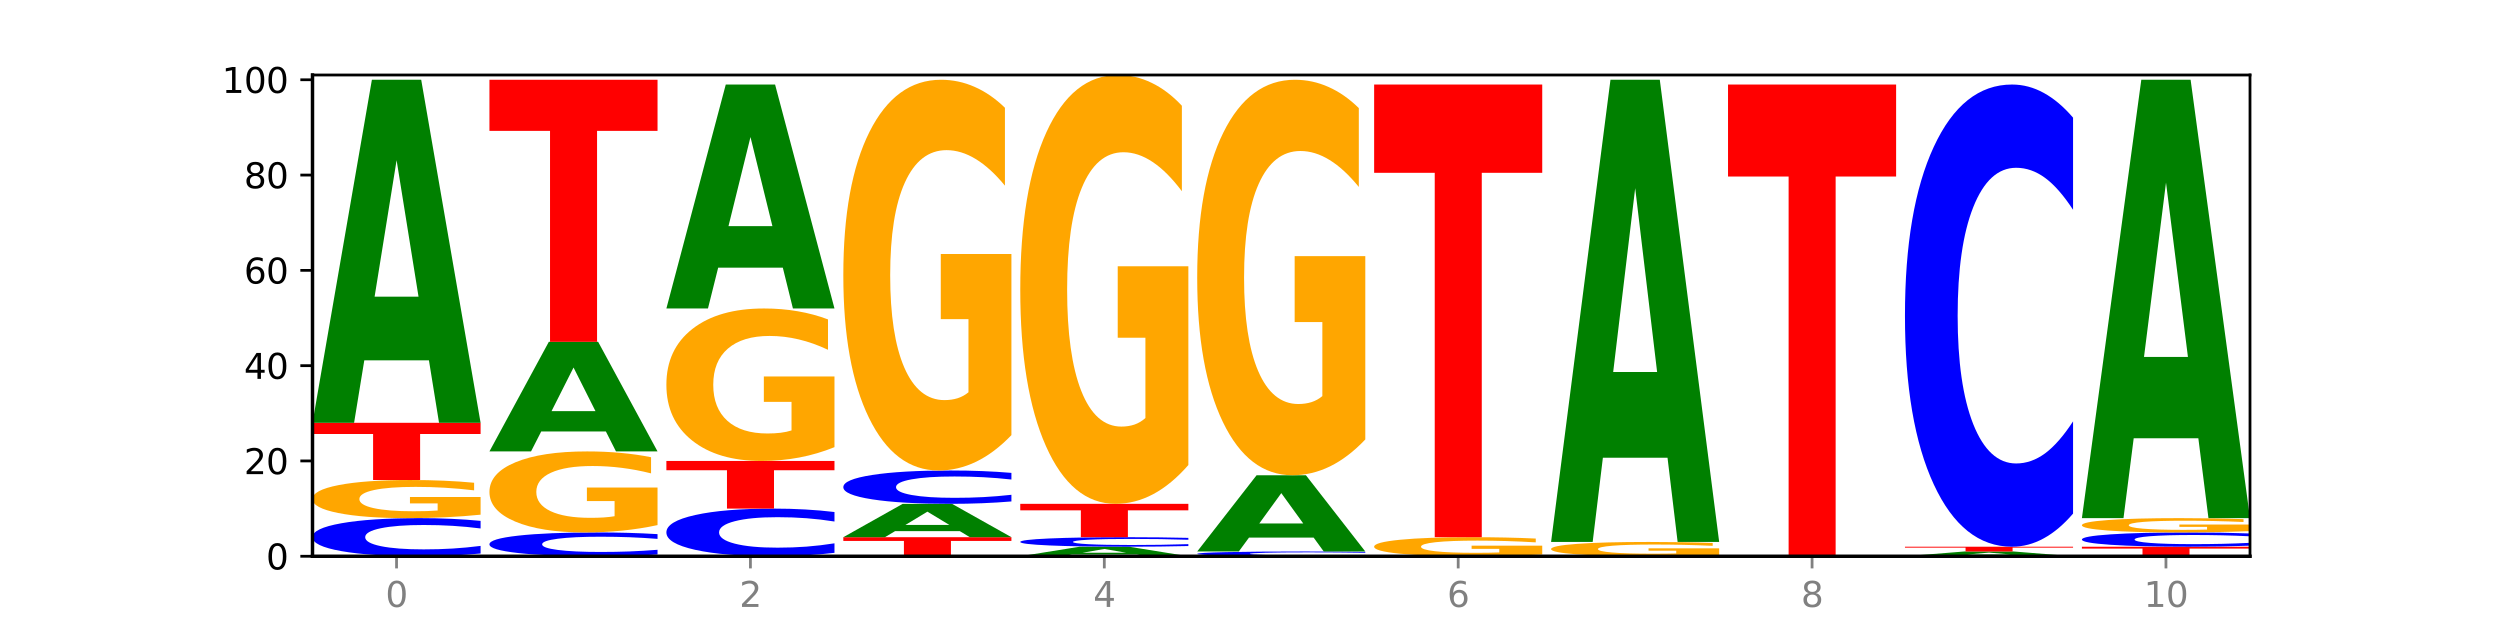 <?xml version="1.0" encoding="utf-8" standalone="no"?>
<!DOCTYPE svg PUBLIC "-//W3C//DTD SVG 1.1//EN"
  "http://www.w3.org/Graphics/SVG/1.1/DTD/svg11.dtd">
<svg xmlns:xlink="http://www.w3.org/1999/xlink" width="720pt" height="180pt" viewBox="0 0 720 180" xmlns="http://www.w3.org/2000/svg" version="1.1">
 <defs>
  <style type="text/css">*{stroke-linejoin: round; stroke-linecap: butt}</style>
 </defs>
 <g id="figure_1">
  <g id="patch_1">
   <path d="M 0 180 
L 720 180 
L 720 0 
L 0 0 
z
" style="fill: #ffffff"/>
  </g>
  <g id="axes_1">
   <g id="patch_2">
    <path d="M 90 160.2 
L 648 160.2 
L 648 21.6 
L 90 21.6 
z
" style="fill: #ffffff"/>
   </g>
   <g id="line2d_1">
    <path d="M 90 160.2 
L 648 160.2 
" clip-path="url(#p3466610a74)" style="fill: none; stroke: #000000; stroke-width: 0.5; stroke-linecap: square"/>
   </g>
   <g id="patch_3">
    <path d="M 138.411 159.413 
Q 134.361 159.803 129.983 160 
Q 125.604 160.2 120.835 160.2 
Q 106.613 160.2 98.306 158.721 
Q 90 157.243 90 154.714 
Q 90 152.177 98.306 150.7 
Q 106.613 149.222 120.835 149.222 
Q 125.604 149.222 129.983 149.421 
Q 134.361 149.619 138.411 150.009 
L 138.411 152.197 
Q 134.325 151.68 130.361 151.44 
Q 126.397 151.199 122.018 151.199 
Q 114.163 151.199 109.662 152.136 
Q 105.173 153.07 105.173 154.714 
Q 105.173 156.352 109.662 157.288 
Q 114.163 158.223 122.018 158.223 
Q 126.397 158.223 130.361 157.982 
Q 134.325 157.739 138.411 157.222 
L 138.411 159.413 
z
" clip-path="url(#p3466610a74)" style="fill: #0000ff"/>
   </g>
   <g id="patch_4">
    <path d="M 138.411 148.229 
Q 133.529 148.725 128.277 148.975 
Q 123.026 149.222 117.428 149.222 
Q 104.777 149.222 97.389 147.743 
Q 90 146.265 90 143.736 
Q 90 141.178 97.519 139.711 
Q 105.048 138.244 118.144 138.244 
Q 123.189 138.244 127.811 138.443 
Q 132.444 138.64 136.545 139.03 
L 136.545 141.219 
Q 132.313 140.718 128.126 140.471 
Q 123.938 140.221 119.728 140.221 
Q 111.938 140.221 107.717 141.133 
Q 103.497 142.042 103.497 143.736 
Q 103.497 145.414 107.566 146.33 
Q 111.634 147.244 119.12 147.244 
Q 121.16 147.244 122.907 147.192 
Q 124.654 147.138 126.042 147.024 
L 126.042 144.97 
L 118.068 144.97 
L 118.068 143.14 
L 138.411 143.14 
L 138.411 148.229 
z
" clip-path="url(#p3466610a74)" style="fill: #ffa600"/>
   </g>
   <g id="patch_5">
    <path d="M 90 121.776 
L 138.411 121.776 
L 138.411 124.988 
L 120.994 124.988 
L 120.994 138.244 
L 107.45 138.244 
L 107.45 124.988 
L 90 124.988 
L 90 121.776 
z
" clip-path="url(#p3466610a74)" style="fill: #ff0000"/>
   </g>
   <g id="patch_6">
    <path d="M 123.534 103.777 
L 104.916 103.777 
L 101.977 121.776 
L 90 121.776 
L 107.104 22.972 
L 121.307 22.972 
L 138.411 121.776 
L 126.444 121.776 
L 123.534 103.777 
z
M 107.886 85.439 
L 120.535 85.439 
L 114.22 46.138 
L 107.886 85.439 
z
" clip-path="url(#p3466610a74)" style="fill: #008000"/>
   </g>
   <g id="patch_7">
    <path d="M 189.37 159.708 
Q 185.32 159.952 180.942 160.075 
Q 176.563 160.2 171.794 160.2 
Q 157.572 160.2 149.265 159.276 
Q 140.959 158.352 140.959 156.771 
Q 140.959 155.185 149.265 154.263 
Q 157.572 153.339 171.794 153.339 
Q 176.563 153.339 180.942 153.463 
Q 185.32 153.587 189.37 153.83 
L 189.37 155.198 
Q 185.284 154.875 181.32 154.725 
Q 177.356 154.575 172.977 154.575 
Q 165.122 154.575 160.621 155.16 
Q 156.132 155.744 156.132 156.771 
Q 156.132 157.795 160.621 158.38 
Q 165.122 158.964 172.977 158.964 
Q 177.356 158.964 181.32 158.814 
Q 185.284 158.662 189.37 158.339 
L 189.37 159.708 
z
" clip-path="url(#p3466610a74)" style="fill: #0000ff"/>
   </g>
   <g id="patch_8">
    <path d="M 189.37 151.228 
Q 184.488 152.283 179.236 152.813 
Q 173.985 153.339 168.387 153.339 
Q 155.736 153.339 148.347 150.197 
Q 140.959 147.055 140.959 141.681 
Q 140.959 136.246 148.478 133.128 
Q 156.007 130.01 169.103 130.01 
Q 174.148 130.01 178.77 130.434 
Q 183.403 130.853 187.504 131.682 
L 187.504 136.332 
Q 183.272 135.267 179.084 134.742 
Q 174.896 134.212 170.687 134.212 
Q 162.897 134.212 158.676 136.149 
Q 154.456 138.082 154.456 141.681 
Q 154.456 145.248 158.524 147.194 
Q 162.593 149.136 170.079 149.136 
Q 172.119 149.136 173.866 149.026 
Q 175.613 148.91 177.001 148.669 
L 177.001 144.303 
L 169.027 144.303 
L 169.027 140.414 
L 189.37 140.414 
L 189.37 151.228 
z
" clip-path="url(#p3466610a74)" style="fill: #ffa600"/>
   </g>
   <g id="patch_9">
    <path d="M 174.493 124.26 
L 155.875 124.26 
L 152.935 130.01 
L 140.959 130.01 
L 158.063 98.448 
L 172.266 98.448 
L 189.37 130.01 
L 177.403 130.01 
L 174.493 124.26 
z
M 158.845 118.402 
L 171.494 118.402 
L 165.179 105.848 
L 158.845 118.402 
z
" clip-path="url(#p3466610a74)" style="fill: #008000"/>
   </g>
   <g id="patch_10">
    <path d="M 140.959 22.972 
L 189.37 22.972 
L 189.37 37.692 
L 171.953 37.692 
L 171.953 98.448 
L 158.409 98.448 
L 158.409 37.692 
L 140.959 37.692 
L 140.959 22.972 
z
" clip-path="url(#p3466610a74)" style="fill: #ff0000"/>
   </g>
   <g id="patch_11">
    <path d="M 240.329 159.216 
Q 236.279 159.704 231.9 159.951 
Q 227.522 160.2 222.753 160.2 
Q 208.53 160.2 200.224 158.352 
Q 191.918 156.504 191.918 153.343 
Q 191.918 150.171 200.224 148.325 
Q 208.53 146.477 222.753 146.477 
Q 227.522 146.477 231.9 146.727 
Q 236.279 146.973 240.329 147.461 
L 240.329 150.196 
Q 236.243 149.55 232.279 149.25 
Q 228.314 148.949 223.936 148.949 
Q 216.081 148.949 211.58 150.12 
Q 207.091 151.288 207.091 153.343 
Q 207.091 155.39 211.58 156.56 
Q 216.081 157.728 223.936 157.728 
Q 228.314 157.728 232.279 157.428 
Q 236.243 157.124 240.329 156.478 
L 240.329 159.216 
z
" clip-path="url(#p3466610a74)" style="fill: #0000ff"/>
   </g>
   <g id="patch_12">
    <path d="M 191.918 132.754 
L 240.329 132.754 
L 240.329 135.431 
L 222.912 135.431 
L 222.912 146.477 
L 209.368 146.477 
L 209.368 135.431 
L 191.918 135.431 
L 191.918 132.754 
z
" clip-path="url(#p3466610a74)" style="fill: #ff0000"/>
   </g>
   <g id="patch_13">
    <path d="M 240.329 128.781 
Q 235.446 130.768 230.195 131.766 
Q 224.944 132.754 219.346 132.754 
Q 206.695 132.754 199.306 126.84 
Q 191.918 120.926 191.918 110.812 
Q 191.918 100.58 199.437 94.711 
Q 206.966 88.842 220.062 88.842 
Q 225.107 88.842 229.729 89.64 
Q 234.361 90.429 238.463 91.989 
L 238.463 100.743 
Q 234.231 98.738 230.043 97.749 
Q 225.855 96.752 221.646 96.752 
Q 213.856 96.752 209.635 100.398 
Q 205.415 104.036 205.415 110.812 
Q 205.415 117.524 209.483 121.189 
Q 213.552 124.845 221.038 124.845 
Q 223.078 124.845 224.825 124.636 
Q 226.571 124.418 227.96 123.965 
L 227.96 115.746 
L 219.986 115.746 
L 219.986 108.426 
L 240.329 108.426 
L 240.329 128.781 
z
" clip-path="url(#p3466610a74)" style="fill: #ffa600"/>
   </g>
   <g id="patch_14">
    <path d="M 225.452 77.092 
L 206.834 77.092 
L 203.894 88.842 
L 191.918 88.842 
L 209.021 24.345 
L 223.225 24.345 
L 240.329 88.842 
L 228.362 88.842 
L 225.452 77.092 
z
M 209.803 65.122 
L 222.453 65.122 
L 216.138 39.467 
L 209.803 65.122 
z
" clip-path="url(#p3466610a74)" style="fill: #008000"/>
   </g>
   <g id="patch_15">
    <path d="M 242.877 154.711 
L 291.288 154.711 
L 291.288 155.781 
L 273.871 155.781 
L 273.871 160.2 
L 260.327 160.2 
L 260.327 155.781 
L 242.877 155.781 
L 242.877 154.711 
z
" clip-path="url(#p3466610a74)" style="fill: #ff0000"/>
   </g>
   <g id="patch_16">
    <path d="M 276.411 152.961 
L 257.793 152.961 
L 254.853 154.711 
L 242.877 154.711 
L 259.98 145.105 
L 274.184 145.105 
L 291.288 154.711 
L 279.321 154.711 
L 276.411 152.961 
z
M 260.762 151.178 
L 273.412 151.178 
L 267.097 147.357 
L 260.762 151.178 
z
" clip-path="url(#p3466610a74)" style="fill: #008000"/>
   </g>
   <g id="patch_17">
    <path d="M 291.288 144.416 
Q 287.238 144.758 282.859 144.93 
Q 278.481 145.105 273.711 145.105 
Q 259.489 145.105 251.183 143.811 
Q 242.877 142.517 242.877 140.305 
Q 242.877 138.085 251.183 136.793 
Q 259.489 135.499 273.711 135.499 
Q 278.481 135.499 282.859 135.674 
Q 287.238 135.846 291.288 136.188 
L 291.288 138.102 
Q 287.202 137.65 283.237 137.44 
Q 279.273 137.229 274.895 137.229 
Q 267.04 137.229 262.539 138.049 
Q 258.05 138.866 258.05 140.305 
Q 258.05 141.738 262.539 142.557 
Q 267.04 143.375 274.895 143.375 
Q 279.273 143.375 283.237 143.164 
Q 287.202 142.952 291.288 142.5 
L 291.288 144.416 
z
" clip-path="url(#p3466610a74)" style="fill: #0000ff"/>
   </g>
   <g id="patch_18">
    <path d="M 291.288 125.318 
Q 286.405 130.408 281.154 132.965 
Q 275.903 135.499 270.305 135.499 
Q 257.654 135.499 250.265 120.344 
Q 242.877 105.188 242.877 79.271 
Q 242.877 53.051 250.395 38.011 
Q 257.925 22.972 271.021 22.972 
Q 276.066 22.972 280.688 25.018 
Q 285.32 27.04 289.422 31.038 
L 289.422 53.469 
Q 285.19 48.332 281.002 45.798 
Q 276.814 43.242 272.605 43.242 
Q 264.815 43.242 260.594 52.586 
Q 256.374 61.907 256.374 79.271 
Q 256.374 96.471 260.442 105.862 
Q 264.511 115.23 271.997 115.23 
Q 274.037 115.23 275.784 114.695 
Q 277.53 114.137 278.919 112.975 
L 278.919 91.916 
L 270.945 91.916 
L 270.945 73.157 
L 291.288 73.157 
L 291.288 125.318 
z
" clip-path="url(#p3466610a74)" style="fill: #ffa600"/>
   </g>
   <g id="patch_19">
    <path d="M 327.37 159.7 
L 308.752 159.7 
L 305.812 160.2 
L 293.836 160.2 
L 310.939 157.455 
L 325.143 157.455 
L 342.247 160.2 
L 330.28 160.2 
L 327.37 159.7 
z
M 311.721 159.191 
L 324.371 159.191 
L 318.056 158.099 
L 311.721 159.191 
z
" clip-path="url(#p3466610a74)" style="fill: #008000"/>
   </g>
   <g id="patch_20">
    <path d="M 342.247 157.259 
Q 338.197 157.356 333.818 157.406 
Q 329.439 157.455 324.67 157.455 
Q 310.448 157.455 302.142 157.086 
Q 293.836 156.716 293.836 156.084 
Q 293.836 155.45 302.142 155.081 
Q 310.448 154.711 324.67 154.711 
Q 329.439 154.711 333.818 154.761 
Q 338.197 154.81 342.247 154.908 
L 342.247 155.455 
Q 338.16 155.325 334.196 155.265 
Q 330.232 155.205 325.853 155.205 
Q 317.998 155.205 313.498 155.439 
Q 309.009 155.673 309.009 156.084 
Q 309.009 156.493 313.498 156.727 
Q 317.998 156.961 325.853 156.961 
Q 330.232 156.961 334.196 156.901 
Q 338.16 156.84 342.247 156.711 
L 342.247 157.259 
z
" clip-path="url(#p3466610a74)" style="fill: #0000ff"/>
   </g>
   <g id="patch_21">
    <path d="M 293.836 145.105 
L 342.247 145.105 
L 342.247 146.978 
L 324.83 146.978 
L 324.83 154.711 
L 311.286 154.711 
L 311.286 146.978 
L 293.836 146.978 
L 293.836 145.105 
z
" clip-path="url(#p3466610a74)" style="fill: #ff0000"/>
   </g>
   <g id="patch_22">
    <path d="M 342.247 133.931 
Q 337.364 139.518 332.113 142.324 
Q 326.862 145.105 321.263 145.105 
Q 308.613 145.105 301.224 128.471 
Q 293.836 111.837 293.836 83.391 
Q 293.836 54.613 301.354 38.106 
Q 308.884 21.6 321.98 21.6 
Q 327.025 21.6 331.647 23.845 
Q 336.279 26.065 340.38 30.453 
L 340.38 55.072 
Q 336.149 49.434 331.961 46.653 
Q 327.773 43.847 323.564 43.847 
Q 315.774 43.847 311.553 54.103 
Q 307.333 64.333 307.333 83.391 
Q 307.333 102.27 311.401 112.577 
Q 315.47 122.858 322.956 122.858 
Q 324.996 122.858 326.742 122.271 
Q 328.489 121.659 329.878 120.384 
L 329.878 97.269 
L 321.904 97.269 
L 321.904 76.681 
L 342.247 76.681 
L 342.247 133.931 
z
" clip-path="url(#p3466610a74)" style="fill: #ffa600"/>
   </g>
   <g id="patch_23">
    <path d="M 393.205 160.102 
Q 389.156 160.15 384.777 160.175 
Q 380.398 160.2 375.629 160.2 
Q 361.407 160.2 353.101 160.015 
Q 344.795 159.83 344.795 159.514 
Q 344.795 159.197 353.101 159.013 
Q 361.407 158.828 375.629 158.828 
Q 380.398 158.828 384.777 158.853 
Q 389.156 158.877 393.205 158.926 
L 393.205 159.2 
Q 389.119 159.135 385.155 159.105 
Q 381.191 159.075 376.812 159.075 
Q 368.957 159.075 364.457 159.192 
Q 359.968 159.309 359.968 159.514 
Q 359.968 159.719 364.457 159.836 
Q 368.957 159.953 376.812 159.953 
Q 381.191 159.953 385.155 159.923 
Q 389.119 159.892 393.205 159.828 
L 393.205 160.102 
z
" clip-path="url(#p3466610a74)" style="fill: #0000ff"/>
   </g>
   <g id="patch_24">
    <path d="M 378.329 154.828 
L 359.711 154.828 
L 356.771 158.828 
L 344.795 158.828 
L 361.898 136.871 
L 376.102 136.871 
L 393.205 158.828 
L 381.239 158.828 
L 378.329 154.828 
z
M 362.68 150.753 
L 375.33 150.753 
L 369.015 142.019 
L 362.68 150.753 
z
" clip-path="url(#p3466610a74)" style="fill: #008000"/>
   </g>
   <g id="patch_25">
    <path d="M 393.205 126.566 
Q 388.323 131.719 383.072 134.307 
Q 377.821 136.871 372.222 136.871 
Q 359.572 136.871 352.183 121.531 
Q 344.795 106.191 344.795 79.957 
Q 344.795 53.417 352.313 38.195 
Q 359.843 22.972 372.938 22.972 
Q 377.983 22.972 382.605 25.043 
Q 387.238 27.09 391.339 31.136 
L 391.339 53.841 
Q 387.108 48.641 382.92 46.077 
Q 378.732 43.489 374.522 43.489 
Q 366.732 43.489 362.512 52.947 
Q 358.291 62.382 358.291 79.957 
Q 358.291 97.368 362.36 106.873 
Q 366.429 116.355 373.915 116.355 
Q 375.955 116.355 377.701 115.814 
Q 379.448 115.249 380.837 114.073 
L 380.837 92.756 
L 372.862 92.756 
L 372.862 73.769 
L 393.205 73.769 
L 393.205 126.566 
z
" clip-path="url(#p3466610a74)" style="fill: #ffa600"/>
   </g>
   <g id="patch_26">
    <path d="M 444.164 159.703 
Q 439.282 159.952 434.031 160.076 
Q 428.78 160.2 423.181 160.2 
Q 410.531 160.2 403.142 159.461 
Q 395.753 158.721 395.753 157.457 
Q 395.753 156.178 403.272 155.445 
Q 410.802 154.711 423.897 154.711 
Q 428.942 154.711 433.564 154.811 
Q 438.197 154.909 442.298 155.104 
L 442.298 156.199 
Q 438.067 155.948 433.879 155.824 
Q 429.691 155.7 425.481 155.7 
Q 417.691 155.7 413.471 156.155 
Q 409.25 156.61 409.25 157.457 
Q 409.25 158.296 413.319 158.754 
Q 417.388 159.211 424.874 159.211 
Q 426.914 159.211 428.66 159.185 
Q 430.407 159.158 431.796 159.101 
L 431.796 158.074 
L 423.821 158.074 
L 423.821 157.159 
L 444.164 157.159 
L 444.164 159.703 
z
" clip-path="url(#p3466610a74)" style="fill: #ffa600"/>
   </g>
   <g id="patch_27">
    <path d="M 395.753 24.345 
L 444.164 24.345 
L 444.164 49.77 
L 426.748 49.77 
L 426.748 154.711 
L 413.204 154.711 
L 413.204 49.77 
L 395.753 49.77 
L 395.753 24.345 
z
" clip-path="url(#p3466610a74)" style="fill: #ff0000"/>
   </g>
   <g id="patch_28">
    <path d="M 495.123 159.828 
Q 490.241 160.014 484.99 160.107 
Q 479.739 160.2 474.14 160.2 
Q 461.489 160.2 454.101 159.646 
Q 446.712 159.091 446.712 158.143 
Q 446.712 157.184 454.231 156.633 
Q 461.761 156.083 474.856 156.083 
Q 479.901 156.083 484.523 156.158 
Q 489.156 156.232 493.257 156.378 
L 493.257 157.199 
Q 489.026 157.011 484.838 156.918 
Q 480.65 156.825 476.44 156.825 
Q 468.65 156.825 464.43 157.167 
Q 460.209 157.508 460.209 158.143 
Q 460.209 158.772 464.278 159.116 
Q 468.346 159.458 475.833 159.458 
Q 477.872 159.458 479.619 159.439 
Q 481.366 159.418 482.755 159.376 
L 482.755 158.605 
L 474.78 158.605 
L 474.78 157.919 
L 495.123 157.919 
L 495.123 159.828 
z
" clip-path="url(#p3466610a74)" style="fill: #ffa600"/>
   </g>
   <g id="patch_29">
    <path d="M 480.247 131.835 
L 461.629 131.835 
L 458.689 156.083 
L 446.712 156.083 
L 463.816 22.972 
L 478.02 22.972 
L 495.123 156.083 
L 483.157 156.083 
L 480.247 131.835 
z
M 464.598 107.129 
L 477.248 107.129 
L 470.933 54.182 
L 464.598 107.129 
z
" clip-path="url(#p3466610a74)" style="fill: #008000"/>
   </g>
   <g id="patch_30">
    <path d="M 497.671 24.345 
L 546.082 24.345 
L 546.082 50.84 
L 528.666 50.84 
L 528.666 160.2 
L 515.122 160.2 
L 515.122 50.84 
L 497.671 50.84 
L 497.671 24.345 
z
" clip-path="url(#p3466610a74)" style="fill: #ff0000"/>
   </g>
   <g id="patch_31">
    <path d="M 582.164 159.95 
L 563.546 159.95 
L 560.607 160.2 
L 548.63 160.2 
L 565.734 158.828 
L 579.937 158.828 
L 597.041 160.2 
L 585.074 160.2 
L 582.164 159.95 
z
M 566.516 159.695 
L 579.165 159.695 
L 572.85 159.149 
L 566.516 159.695 
z
" clip-path="url(#p3466610a74)" style="fill: #008000"/>
   </g>
   <g id="patch_32">
    <path d="M 548.63 157.455 
L 597.041 157.455 
L 597.041 157.723 
L 579.624 157.723 
L 579.624 158.828 
L 566.081 158.828 
L 566.081 157.723 
L 548.63 157.723 
L 548.63 157.455 
z
" clip-path="url(#p3466610a74)" style="fill: #ff0000"/>
   </g>
   <g id="patch_33">
    <path d="M 597.041 147.914 
Q 592.992 152.644 588.613 155.036 
Q 584.234 157.455 579.465 157.455 
Q 565.243 157.455 556.936 139.528 
Q 548.63 121.6 548.63 90.941 
Q 548.63 60.173 556.936 42.272 
Q 565.243 24.345 579.465 24.345 
Q 584.234 24.345 588.613 26.764 
Q 592.992 29.156 597.041 33.886 
L 597.041 60.42 
Q 592.955 54.151 588.991 51.236 
Q 585.027 48.322 580.648 48.322 
Q 572.793 48.322 568.292 59.678 
Q 563.804 71.006 563.804 90.941 
Q 563.804 110.794 568.292 122.15 
Q 572.793 133.478 580.648 133.478 
Q 585.027 133.478 588.991 130.564 
Q 592.955 127.622 597.041 121.352 
L 597.041 147.914 
z
" clip-path="url(#p3466610a74)" style="fill: #0000ff"/>
   </g>
   <g id="patch_34">
    <path d="M 599.589 157.455 
L 648 157.455 
L 648 157.991 
L 630.583 157.991 
L 630.583 160.2 
L 617.04 160.2 
L 617.04 157.991 
L 599.589 157.991 
L 599.589 157.455 
z
" clip-path="url(#p3466610a74)" style="fill: #ff0000"/>
   </g>
   <g id="patch_35">
    <path d="M 648 157.16 
Q 643.951 157.307 639.572 157.381 
Q 635.193 157.455 630.424 157.455 
Q 616.202 157.455 607.895 156.901 
Q 599.589 156.347 599.589 155.398 
Q 599.589 154.447 607.895 153.893 
Q 616.202 153.339 630.424 153.339 
Q 635.193 153.339 639.572 153.413 
Q 643.951 153.487 648 153.634 
L 648 154.454 
Q 643.914 154.26 639.95 154.17 
Q 635.986 154.08 631.607 154.08 
Q 623.752 154.08 619.251 154.431 
Q 614.762 154.782 614.762 155.398 
Q 614.762 156.012 619.251 156.364 
Q 623.752 156.714 631.607 156.714 
Q 635.986 156.714 639.95 156.624 
Q 643.914 156.533 648 156.339 
L 648 157.16 
z
" clip-path="url(#p3466610a74)" style="fill: #0000ff"/>
   </g>
   <g id="patch_36">
    <path d="M 648 152.966 
Q 643.118 153.152 637.866 153.246 
Q 632.615 153.339 627.017 153.339 
Q 614.366 153.339 606.978 152.784 
Q 599.589 152.23 599.589 151.281 
Q 599.589 150.322 607.108 149.772 
Q 614.637 149.222 627.733 149.222 
Q 632.778 149.222 637.4 149.297 
Q 642.033 149.371 646.134 149.517 
L 646.134 150.338 
Q 641.903 150.15 637.715 150.057 
Q 633.527 149.963 629.317 149.963 
Q 621.527 149.963 617.306 150.305 
Q 613.086 150.646 613.086 151.281 
Q 613.086 151.911 617.155 152.254 
Q 621.223 152.597 628.709 152.597 
Q 630.749 152.597 632.496 152.577 
Q 634.243 152.557 635.631 152.515 
L 635.631 151.744 
L 627.657 151.744 
L 627.657 151.058 
L 648 151.058 
L 648 152.966 
z
" clip-path="url(#p3466610a74)" style="fill: #ffa600"/>
   </g>
   <g id="patch_37">
    <path d="M 633.123 126.223 
L 614.505 126.223 
L 611.566 149.222 
L 599.589 149.222 
L 616.693 22.972 
L 630.896 22.972 
L 648 149.222 
L 636.033 149.222 
L 633.123 126.223 
z
M 617.475 102.791 
L 630.124 102.791 
L 623.809 52.573 
L 617.475 102.791 
z
" clip-path="url(#p3466610a74)" style="fill: #008000"/>
   </g>
   <g id="matplotlib.axis_1">
    <g id="xtick_1">
     <g id="line2d_2">
      <defs>
       <path id="mc8c1a5b6c9" d="M 0 0 
L 0 3.5 
" style="stroke: #808080; stroke-width: 0.8"/>
      </defs>
      <g>
       <use xlink:href="#mc8c1a5b6c9" x="114.205" y="160.2" style="fill: #808080; stroke: #808080; stroke-width: 0.8"/>
      </g>
     </g>
     <g id="text_1">
      <!-- 0 -->
      <g style="fill: #808080" transform="translate(111.024 174.798) scale(0.1 -0.1)">
       <defs>
        <path id="DejaVuSans-30" d="M 2034 4250 
Q 1547 4250 1301 3770 
Q 1056 3291 1056 2328 
Q 1056 1369 1301 889 
Q 1547 409 2034 409 
Q 2525 409 2770 889 
Q 3016 1369 3016 2328 
Q 3016 3291 2770 3770 
Q 2525 4250 2034 4250 
z
M 2034 4750 
Q 2819 4750 3233 4129 
Q 3647 3509 3647 2328 
Q 3647 1150 3233 529 
Q 2819 -91 2034 -91 
Q 1250 -91 836 529 
Q 422 1150 422 2328 
Q 422 3509 836 4129 
Q 1250 4750 2034 4750 
z
" transform="scale(0.016)"/>
       </defs>
       <use xlink:href="#DejaVuSans-30"/>
      </g>
     </g>
    </g>
    <g id="xtick_2">
     <g id="line2d_3">
      <g>
       <use xlink:href="#mc8c1a5b6c9" x="216.123" y="160.2" style="fill: #808080; stroke: #808080; stroke-width: 0.8"/>
      </g>
     </g>
     <g id="text_2">
      <!-- 2 -->
      <g style="fill: #808080" transform="translate(212.942 174.798) scale(0.1 -0.1)">
       <defs>
        <path id="DejaVuSans-32" d="M 1228 531 
L 3431 531 
L 3431 0 
L 469 0 
L 469 531 
Q 828 903 1448 1529 
Q 2069 2156 2228 2338 
Q 2531 2678 2651 2914 
Q 2772 3150 2772 3378 
Q 2772 3750 2511 3984 
Q 2250 4219 1831 4219 
Q 1534 4219 1204 4116 
Q 875 4013 500 3803 
L 500 4441 
Q 881 4594 1212 4672 
Q 1544 4750 1819 4750 
Q 2544 4750 2975 4387 
Q 3406 4025 3406 3419 
Q 3406 3131 3298 2873 
Q 3191 2616 2906 2266 
Q 2828 2175 2409 1742 
Q 1991 1309 1228 531 
z
" transform="scale(0.016)"/>
       </defs>
       <use xlink:href="#DejaVuSans-32"/>
      </g>
     </g>
    </g>
    <g id="xtick_3">
     <g id="line2d_4">
      <g>
       <use xlink:href="#mc8c1a5b6c9" x="318.041" y="160.2" style="fill: #808080; stroke: #808080; stroke-width: 0.8"/>
      </g>
     </g>
     <g id="text_3">
      <!-- 4 -->
      <g style="fill: #808080" transform="translate(314.86 174.798) scale(0.1 -0.1)">
       <defs>
        <path id="DejaVuSans-34" d="M 2419 4116 
L 825 1625 
L 2419 1625 
L 2419 4116 
z
M 2253 4666 
L 3047 4666 
L 3047 1625 
L 3713 1625 
L 3713 1100 
L 3047 1100 
L 3047 0 
L 2419 0 
L 2419 1100 
L 313 1100 
L 313 1709 
L 2253 4666 
z
" transform="scale(0.016)"/>
       </defs>
       <use xlink:href="#DejaVuSans-34"/>
      </g>
     </g>
    </g>
    <g id="xtick_4">
     <g id="line2d_5">
      <g>
       <use xlink:href="#mc8c1a5b6c9" x="419.959" y="160.2" style="fill: #808080; stroke: #808080; stroke-width: 0.8"/>
      </g>
     </g>
     <g id="text_4">
      <!-- 6 -->
      <g style="fill: #808080" transform="translate(416.778 174.798) scale(0.1 -0.1)">
       <defs>
        <path id="DejaVuSans-36" d="M 2113 2584 
Q 1688 2584 1439 2293 
Q 1191 2003 1191 1497 
Q 1191 994 1439 701 
Q 1688 409 2113 409 
Q 2538 409 2786 701 
Q 3034 994 3034 1497 
Q 3034 2003 2786 2293 
Q 2538 2584 2113 2584 
z
M 3366 4563 
L 3366 3988 
Q 3128 4100 2886 4159 
Q 2644 4219 2406 4219 
Q 1781 4219 1451 3797 
Q 1122 3375 1075 2522 
Q 1259 2794 1537 2939 
Q 1816 3084 2150 3084 
Q 2853 3084 3261 2657 
Q 3669 2231 3669 1497 
Q 3669 778 3244 343 
Q 2819 -91 2113 -91 
Q 1303 -91 875 529 
Q 447 1150 447 2328 
Q 447 3434 972 4092 
Q 1497 4750 2381 4750 
Q 2619 4750 2861 4703 
Q 3103 4656 3366 4563 
z
" transform="scale(0.016)"/>
       </defs>
       <use xlink:href="#DejaVuSans-36"/>
      </g>
     </g>
    </g>
    <g id="xtick_5">
     <g id="line2d_6">
      <g>
       <use xlink:href="#mc8c1a5b6c9" x="521.877" y="160.2" style="fill: #808080; stroke: #808080; stroke-width: 0.8"/>
      </g>
     </g>
     <g id="text_5">
      <!-- 8 -->
      <g style="fill: #808080" transform="translate(518.695 174.798) scale(0.1 -0.1)">
       <defs>
        <path id="DejaVuSans-38" d="M 2034 2216 
Q 1584 2216 1326 1975 
Q 1069 1734 1069 1313 
Q 1069 891 1326 650 
Q 1584 409 2034 409 
Q 2484 409 2743 651 
Q 3003 894 3003 1313 
Q 3003 1734 2745 1975 
Q 2488 2216 2034 2216 
z
M 1403 2484 
Q 997 2584 770 2862 
Q 544 3141 544 3541 
Q 544 4100 942 4425 
Q 1341 4750 2034 4750 
Q 2731 4750 3128 4425 
Q 3525 4100 3525 3541 
Q 3525 3141 3298 2862 
Q 3072 2584 2669 2484 
Q 3125 2378 3379 2068 
Q 3634 1759 3634 1313 
Q 3634 634 3220 271 
Q 2806 -91 2034 -91 
Q 1263 -91 848 271 
Q 434 634 434 1313 
Q 434 1759 690 2068 
Q 947 2378 1403 2484 
z
M 1172 3481 
Q 1172 3119 1398 2916 
Q 1625 2713 2034 2713 
Q 2441 2713 2670 2916 
Q 2900 3119 2900 3481 
Q 2900 3844 2670 4047 
Q 2441 4250 2034 4250 
Q 1625 4250 1398 4047 
Q 1172 3844 1172 3481 
z
" transform="scale(0.016)"/>
       </defs>
       <use xlink:href="#DejaVuSans-38"/>
      </g>
     </g>
    </g>
    <g id="xtick_6">
     <g id="line2d_7">
      <g>
       <use xlink:href="#mc8c1a5b6c9" x="623.795" y="160.2" style="fill: #808080; stroke: #808080; stroke-width: 0.8"/>
      </g>
     </g>
     <g id="text_6">
      <!-- 10 -->
      <g style="fill: #808080" transform="translate(617.432 174.798) scale(0.1 -0.1)">
       <defs>
        <path id="DejaVuSans-31" d="M 794 531 
L 1825 531 
L 1825 4091 
L 703 3866 
L 703 4441 
L 1819 4666 
L 2450 4666 
L 2450 531 
L 3481 531 
L 3481 0 
L 794 0 
L 794 531 
z
" transform="scale(0.016)"/>
       </defs>
       <use xlink:href="#DejaVuSans-31"/>
       <use xlink:href="#DejaVuSans-30" x="63.623"/>
      </g>
     </g>
    </g>
   </g>
   <g id="matplotlib.axis_2">
    <g id="ytick_1">
     <g id="line2d_8">
      <defs>
       <path id="m84d7e972f4" d="M 0 0 
L -3.5 0 
" style="stroke: #000000; stroke-width: 0.8"/>
      </defs>
      <g>
       <use xlink:href="#m84d7e972f4" x="90" y="160.2" style="stroke: #000000; stroke-width: 0.8"/>
      </g>
     </g>
     <g id="text_7">
      <!-- 0 -->
      <g transform="translate(76.638 163.999) scale(0.1 -0.1)">
       <use xlink:href="#DejaVuSans-30"/>
      </g>
     </g>
    </g>
    <g id="ytick_2">
     <g id="line2d_9">
      <g>
       <use xlink:href="#m84d7e972f4" x="90" y="132.754" style="stroke: #000000; stroke-width: 0.8"/>
      </g>
     </g>
     <g id="text_8">
      <!-- 20 -->
      <g transform="translate(70.275 136.554) scale(0.1 -0.1)">
       <use xlink:href="#DejaVuSans-32"/>
       <use xlink:href="#DejaVuSans-30" x="63.623"/>
      </g>
     </g>
    </g>
    <g id="ytick_3">
     <g id="line2d_10">
      <g>
       <use xlink:href="#m84d7e972f4" x="90" y="105.309" style="stroke: #000000; stroke-width: 0.8"/>
      </g>
     </g>
     <g id="text_9">
      <!-- 40 -->
      <g transform="translate(70.275 109.108) scale(0.1 -0.1)">
       <use xlink:href="#DejaVuSans-34"/>
       <use xlink:href="#DejaVuSans-30" x="63.623"/>
      </g>
     </g>
    </g>
    <g id="ytick_4">
     <g id="line2d_11">
      <g>
       <use xlink:href="#m84d7e972f4" x="90" y="77.863" style="stroke: #000000; stroke-width: 0.8"/>
      </g>
     </g>
     <g id="text_10">
      <!-- 60 -->
      <g transform="translate(70.275 81.663) scale(0.1 -0.1)">
       <use xlink:href="#DejaVuSans-36"/>
       <use xlink:href="#DejaVuSans-30" x="63.623"/>
      </g>
     </g>
    </g>
    <g id="ytick_5">
     <g id="line2d_12">
      <g>
       <use xlink:href="#m84d7e972f4" x="90" y="50.418" style="stroke: #000000; stroke-width: 0.8"/>
      </g>
     </g>
     <g id="text_11">
      <!-- 80 -->
      <g transform="translate(70.275 54.217) scale(0.1 -0.1)">
       <use xlink:href="#DejaVuSans-38"/>
       <use xlink:href="#DejaVuSans-30" x="63.623"/>
      </g>
     </g>
    </g>
    <g id="ytick_6">
     <g id="line2d_13">
      <g>
       <use xlink:href="#m84d7e972f4" x="90" y="22.972" style="stroke: #000000; stroke-width: 0.8"/>
      </g>
     </g>
     <g id="text_12">
      <!-- 100 -->
      <g transform="translate(63.913 26.771) scale(0.1 -0.1)">
       <use xlink:href="#DejaVuSans-31"/>
       <use xlink:href="#DejaVuSans-30" x="63.623"/>
       <use xlink:href="#DejaVuSans-30" x="127.246"/>
      </g>
     </g>
    </g>
   </g>
   <g id="patch_38">
    <path d="M 90 160.2 
L 90 21.6 
" style="fill: none; stroke: #000000; stroke-linejoin: miter; stroke-linecap: square"/>
   </g>
   <g id="patch_39">
    <path d="M 648 160.2 
L 648 21.6 
" style="fill: none; stroke: #000000; stroke-width: 0.8; stroke-linejoin: miter; stroke-linecap: square"/>
   </g>
   <g id="patch_40">
    <path d="M 90 160.2 
L 648 160.2 
" style="fill: none; stroke: #000000; stroke-linejoin: miter; stroke-linecap: square"/>
   </g>
   <g id="patch_41">
    <path d="M 90 21.6 
L 648 21.6 
" style="fill: none; stroke: #000000; stroke-width: 0.8; stroke-linejoin: miter; stroke-linecap: square"/>
   </g>
  </g>
 </g>
 <defs>
  <clipPath id="p3466610a74">
   <rect x="90" y="21.6" width="558" height="138.6"/>
  </clipPath>
 </defs>
</svg>
